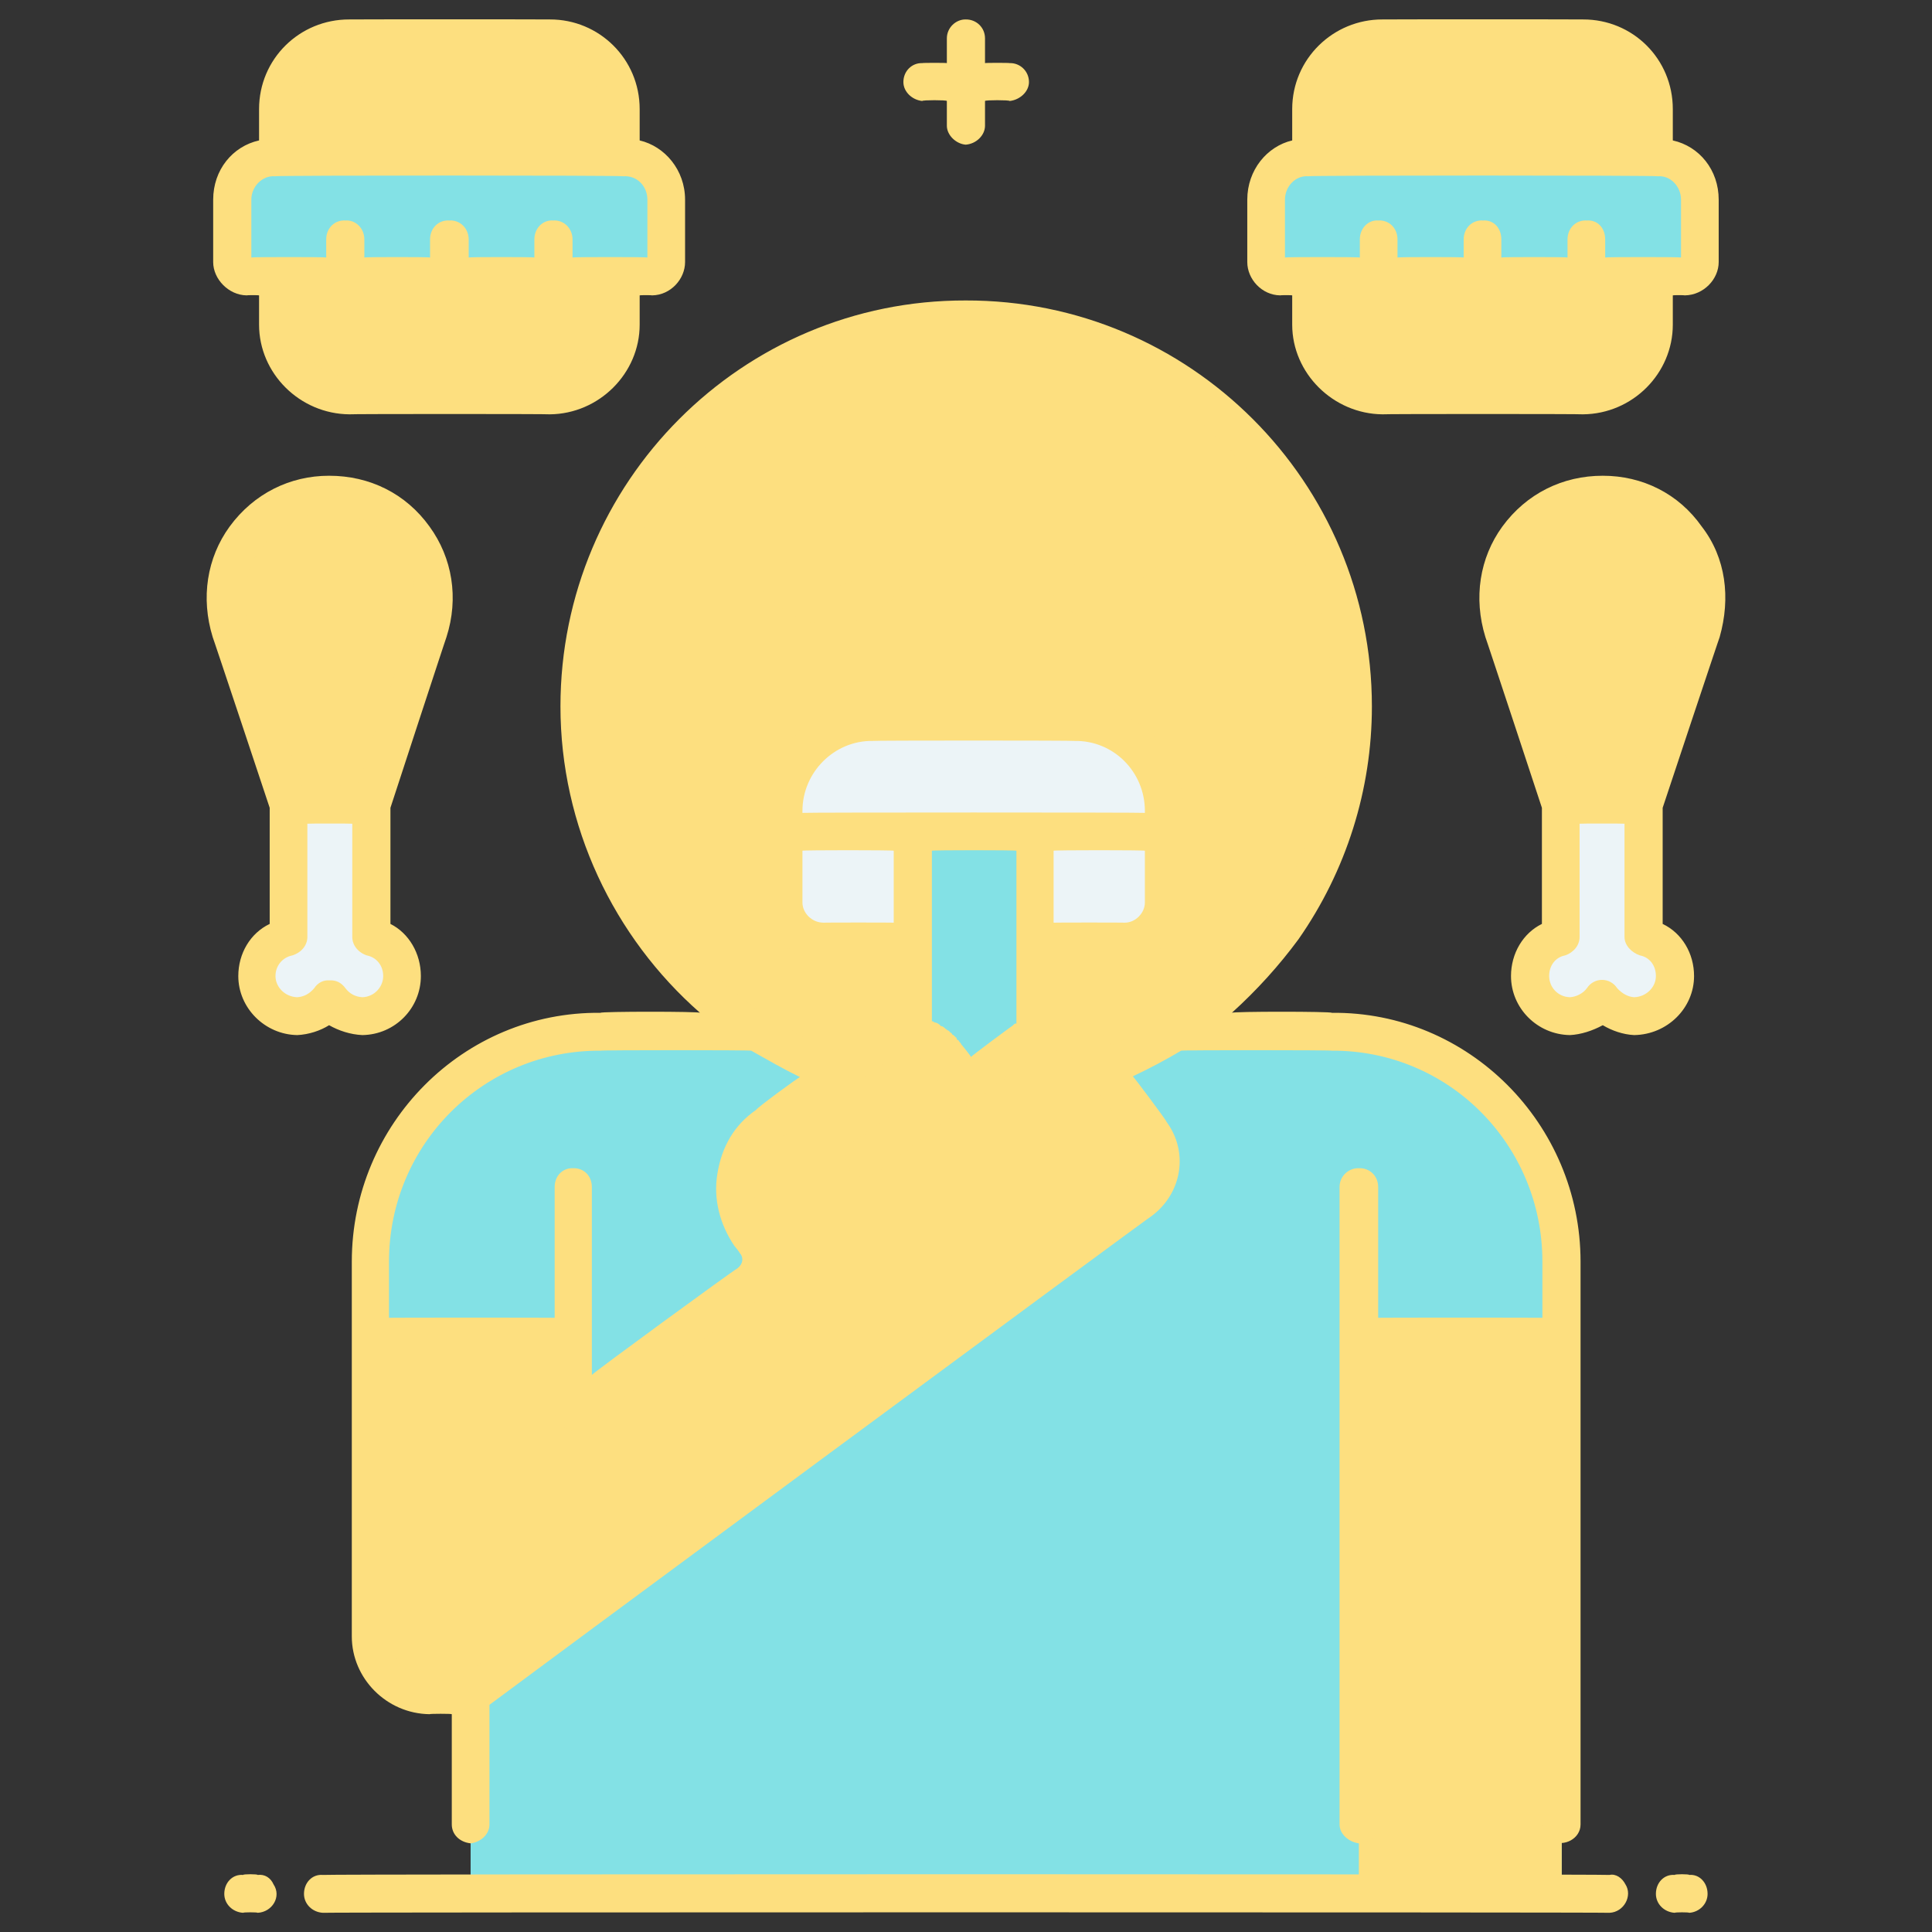 <svg xmlns="http://www.w3.org/2000/svg" version="1.1" xmlns:xlink="http://www.w3.org/1999/xlink" width="100%" height="100%" id="svgWorkerArea" viewBox="0 0 400 400" xmlns:artdraw="https://artdraw.muisca.co" style="background: white;"><rect x="0" y="0" width="400" height="400" fill="#333333" stroke="none"/><defs id="defsdoc"><pattern id="patternBool" x="0" y="0" width="10" height="10" patternUnits="userSpaceOnUse" patternTransform="rotate(35)"><circle cx="5" cy="5" r="4" style="stroke: none;fill: #ff000070;"></circle></pattern></defs><g id="fileImp-132948833" class="cosito"><path id="pathImp-475702134" class="grouped" style="fill:#83e1e5; " d="M238.436 234.613C238.436 234.392 228.536 220.892 228.536 221.154 233.637 218.992 238.837 216.492 243.337 213.613 243.337 213.392 275.736 213.392 275.736 213.613 302.036 213.392 323.337 234.892 323.337 261.218 323.337 260.992 323.337 391.992 323.337 392.105 323.337 391.992 97.436 391.992 97.436 392.105 97.436 391.992 97.436 350.892 97.436 350.984 97.436 350.892 236.337 248.392 236.337 248.526 240.637 245.192 241.536 238.892 238.436 234.613 238.436 234.392 238.436 234.392 238.436 234.613"></path><path id="pathImp-814348323" class="grouped" style="fill:#83e1e5; fill:#fddf7f; " d="M280.036 146.261C280.036 101.792 244.137 65.992 199.936 66.13 155.837 65.992 120.037 101.792 120.037 146.261 120.037 181.192 142.536 210.892 173.837 221.989 173.837 221.892 158.837 232.892 158.837 232.958 151.536 237.992 150.036 248.292 155.337 255.625 155.337 255.392 156.436 256.892 156.436 257.084 158.436 259.792 157.936 263.692 155.036 265.867 155.036 265.692 118.636 292.192 118.636 292.378 118.636 292.192 118.636 276.692 118.636 276.748 118.636 276.692 76.636 276.692 76.636 276.748 76.636 276.692 76.636 338.792 76.636 338.798 76.636 345.392 82.136 350.892 88.936 350.983 88.936 350.892 97.436 350.892 97.436 350.983 97.436 350.892 236.337 248.392 236.337 248.524 240.637 245.192 241.536 238.892 238.436 234.611 238.436 234.392 228.536 220.892 228.536 221.151 258.536 209.392 280.036 180.292 280.036 146.261 280.036 145.992 280.036 145.992 280.036 146.261"></path><path id="pathImp-638143186" class="grouped" style="fill:#83e1e5; fill:#fddf7f; fill:#83e1e5; " d="M124.337 213.614C124.337 213.392 156.637 213.392 156.637 213.614 162.036 216.892 167.837 219.792 173.837 221.986 173.837 221.892 158.837 232.892 158.837 232.958 151.536 237.992 150.036 248.292 155.337 255.626 155.337 255.392 156.436 256.892 156.436 257.086 158.436 259.792 157.936 263.692 155.036 265.868 155.036 265.692 118.636 292.192 118.636 292.379 118.636 292.192 118.636 276.692 118.636 276.75 118.636 276.692 76.636 276.692 76.636 276.75 76.636 276.692 76.636 260.992 76.636 261.219 76.636 234.892 98.037 213.392 124.337 213.614 124.337 213.392 124.337 213.392 124.337 213.614"></path><path id="pathImp-967232408" class="grouped" style="fill:#83e1e5; fill:#fddf7f; fill:#83e1e5; fill:#fddf7f; " d="M281.337 276.749C281.337 276.692 323.337 276.692 323.337 276.749 323.337 276.692 323.337 391.992 323.337 392.105 323.337 391.992 281.337 391.992 281.337 392.105 281.337 391.992 281.337 276.692 281.337 276.749"></path><path id="pathImp-903514945" class="grouped" style="fill:#83e1e5; fill:#fddf7f; fill:#83e1e5; fill:#fddf7f; fill:#83e1e5; " d="M189.036 214.459C191.637 214.692 194.137 216.192 195.936 218.571 195.936 218.392 200.036 224.192 200.036 224.305 200.036 224.192 212.036 215.392 212.036 215.532 212.837 214.892 213.536 214.392 214.337 214.3 214.337 214.192 214.337 172.192 214.337 172.216 214.337 172.192 189.036 172.192 189.036 172.216 189.036 172.192 189.036 214.392 189.036 214.459 189.036 214.392 189.036 214.392 189.036 214.459"></path><path id="pathImp-464147972" class="grouped" style="fill:#83e1e5; fill:#fddf7f; fill:#83e1e5; fill:#fddf7f; fill:#83e1e5; fill:#ecf4f7; " d="M222.536 149.484C222.536 149.292 180.637 149.292 180.637 149.484 170.536 149.292 162.337 157.492 162.337 167.908 162.337 167.792 162.337 186.792 162.337 186.86 162.337 191.192 165.837 194.892 170.436 194.949 170.436 194.892 189.036 194.892 189.036 194.949 189.036 194.892 189.036 172.192 189.036 172.216 189.036 172.192 214.337 172.192 214.337 172.216 214.337 172.192 214.337 194.892 214.337 194.949 214.337 194.892 232.936 194.892 232.936 194.949 237.436 194.892 241.036 191.192 241.036 186.859 241.036 186.792 241.036 167.792 241.036 167.908 241.036 157.492 232.637 149.292 222.536 149.484 222.536 149.292 222.536 149.292 222.536 149.484"></path><path id="pathImp-64558208" class="grouped" style="fill:#83e1e5; fill:#fddf7f; fill:#83e1e5; fill:#fddf7f; fill:#83e1e5; fill:#ecf4f7; fill:#fddf7f; " d="M128.536 32.574C128.536 32.492 57.636 32.492 57.636 32.574 57.636 32.492 57.636 22.492 57.636 22.588 57.636 14.292 64.136 7.792 72.337 7.945 72.337 7.792 113.837 7.792 113.837 7.945 121.936 7.792 128.536 14.292 128.536 22.588 128.536 22.492 128.536 32.492 128.536 32.574 128.536 32.492 128.536 32.492 128.536 32.574M57.636 57.231C57.636 57.192 128.536 57.192 128.536 57.231 128.536 57.192 128.536 66.992 128.536 67.216 128.536 75.192 121.936 81.692 113.837 81.859 113.837 81.692 72.337 81.692 72.337 81.859 64.136 81.692 57.636 75.192 57.636 67.216 57.636 66.992 57.636 57.192 57.636 57.231 57.636 57.192 57.636 57.192 57.636 57.231"></path><path id="pathImp-420833236" class="grouped" style="fill:#83e1e5; fill:#fddf7f; fill:#83e1e5; fill:#fddf7f; fill:#83e1e5; fill:#ecf4f7; fill:#fddf7f; fill:#83e1e5; " d="M135.036 57.231C135.036 57.192 51.036 57.192 51.036 57.231 49.437 57.192 48.036 55.692 48.036 54.256 48.036 54.192 48.036 41.192 48.036 41.34 48.036 36.292 52.036 32.492 56.937 32.574 56.937 32.492 129.036 32.492 129.036 32.574 134.036 32.492 137.936 36.292 137.936 41.34 137.936 41.192 137.936 54.192 137.936 54.256 137.936 55.692 136.536 57.192 135.036 57.231 135.036 57.192 135.036 57.192 135.036 57.231"></path><path id="pathImp-383593809" class="grouped" style="fill:#83e1e5; fill:#fddf7f; fill:#83e1e5; fill:#fddf7f; fill:#83e1e5; fill:#ecf4f7; fill:#fddf7f; fill:#83e1e5; fill:#fddf7f; " d="M342.337 32.574C342.337 32.492 271.536 32.492 271.536 32.574 271.536 32.492 271.536 22.492 271.536 22.588 271.536 14.292 278.036 7.792 286.236 7.945 286.236 7.792 327.736 7.792 327.736 7.945 335.837 7.792 342.337 14.292 342.337 22.588 342.337 22.492 342.337 32.492 342.337 32.574 342.337 32.492 342.337 32.492 342.337 32.574M271.536 57.231C271.536 57.192 342.337 57.192 342.337 57.231 342.337 57.192 342.337 66.992 342.337 67.216 342.337 75.192 335.837 81.692 327.736 81.859 327.736 81.692 286.236 81.692 286.236 81.859 278.036 81.692 271.536 75.192 271.536 67.216 271.536 66.992 271.536 57.192 271.536 57.231 271.536 57.192 271.536 57.192 271.536 57.231"></path><path id="pathImp-731724583" class="grouped" style="fill:#83e1e5; fill:#fddf7f; fill:#83e1e5; fill:#fddf7f; fill:#83e1e5; fill:#ecf4f7; fill:#fddf7f; fill:#83e1e5; fill:#fddf7f; fill:#83e1e5; " d="M348.837 57.231C348.837 57.192 265.036 57.192 265.036 57.231 263.337 57.192 262.036 55.692 262.036 54.256 262.036 54.192 262.036 41.192 262.036 41.34 262.036 36.292 266.036 32.492 270.837 32.574 270.837 32.492 343.236 32.492 343.236 32.574 348.036 32.492 351.837 36.292 351.837 41.34 351.837 41.192 351.837 54.192 351.837 54.256 351.837 55.692 350.536 57.192 348.837 57.231 348.837 57.192 348.837 57.192 348.837 57.231"></path><path id="pathImp-291545459" class="grouped" style="fill:#83e1e5; fill:#fddf7f; fill:#83e1e5; fill:#fddf7f; fill:#83e1e5; fill:#ecf4f7; fill:#fddf7f; fill:#83e1e5; fill:#fddf7f; fill:#83e1e5; fill:#ecf4f7; " d="M323.236 193.985C323.236 193.792 323.236 166.492 323.236 166.619 323.236 166.492 340.337 166.492 340.337 166.619 340.337 166.492 340.337 193.792 340.337 193.985 344.036 194.792 346.837 197.892 346.837 202.08 346.837 206.392 343.236 210.292 338.337 210.384 335.736 210.292 333.236 208.892 331.837 206.896 330.236 208.892 327.736 210.292 325.036 210.384 320.337 210.292 316.837 206.392 316.837 202.08 316.837 197.892 319.536 194.792 323.236 193.985 323.236 193.792 323.236 193.792 323.236 193.985"></path><path id="pathImp-574281380" class="grouped" style="fill:#83e1e5; fill:#fddf7f; fill:#83e1e5; fill:#fddf7f; fill:#83e1e5; fill:#ecf4f7; fill:#fddf7f; fill:#83e1e5; fill:#fddf7f; fill:#83e1e5; fill:#ecf4f7; fill:#fddf7f; " d="M323.236 166.619C323.236 166.492 340.337 166.492 340.337 166.619 340.337 166.492 352.236 130.492 352.236 130.675 356.736 116.492 346.337 102.292 331.837 102.42 317.236 102.292 306.736 116.492 311.337 130.675 311.337 130.492 323.236 166.492 323.236 166.619 323.236 166.492 323.236 166.492 323.236 166.619"></path><path id="pathImp-29811128" class="grouped" style="fill:#83e1e5; fill:#fddf7f; fill:#83e1e5; fill:#fddf7f; fill:#83e1e5; fill:#ecf4f7; fill:#fddf7f; fill:#83e1e5; fill:#fddf7f; fill:#83e1e5; fill:#ecf4f7; fill:#fddf7f; fill:#ecf4f7; " d="M59.636 193.985C59.636 193.792 59.636 166.492 59.636 166.619 59.636 166.492 76.936 166.492 76.936 166.619 76.936 166.492 76.936 193.792 76.936 193.985 80.537 194.792 83.337 197.892 83.337 202.08 83.337 206.392 79.537 210.292 75.037 210.384 72.337 210.292 69.837 208.892 68.136 206.896 66.837 208.892 64.337 210.292 61.536 210.384 56.937 210.292 53.136 206.392 53.136 202.08 53.136 197.892 56.036 194.792 59.636 193.985 59.636 193.792 59.636 193.792 59.636 193.985"></path><path id="pathImp-29879876" class="grouped" style="fill:#83e1e5; fill:#fddf7f; fill:#83e1e5; fill:#fddf7f; fill:#83e1e5; fill:#ecf4f7; fill:#fddf7f; fill:#83e1e5; fill:#fddf7f; fill:#83e1e5; fill:#ecf4f7; fill:#fddf7f; fill:#ecf4f7; fill:#fddf7f; " d="M59.636 166.619C59.636 166.492 76.936 166.492 76.936 166.619 76.936 166.492 88.636 130.492 88.636 130.675 93.337 116.492 82.936 102.292 68.136 102.42 53.536 102.292 43.337 116.492 47.937 130.675 47.937 130.492 59.636 166.492 59.636 166.619 59.636 166.492 59.636 166.492 59.636 166.619"></path><path id="pathImp-283619676" class="grouped" style="fill:#83e1e5; fill:#fddf7f; fill:#83e1e5; fill:#fddf7f; fill:#83e1e5; fill:#ecf4f7; fill:#fddf7f; fill:#83e1e5; fill:#fddf7f; fill:#83e1e5; fill:#ecf4f7; fill:#fddf7f; fill:#ecf4f7; fill:#fddf7f; " d="M187.036 16.988C187.036 14.692 188.837 12.992 190.936 13.068 190.936 12.992 196.036 12.992 196.036 13.068 196.036 12.992 196.036 7.792 196.036 7.945 196.036 5.692 197.936 3.992 199.936 4.025 202.137 3.992 203.936 5.692 203.936 7.945 203.936 7.792 203.936 12.992 203.936 13.068 203.936 12.992 209.036 12.992 209.036 13.068 211.137 12.992 213.036 14.692 213.036 16.988 213.036 18.992 211.137 20.692 209.036 20.908 209.036 20.692 203.936 20.692 203.936 20.908 203.936 20.692 203.936 25.792 203.936 26.031 203.936 27.992 202.137 29.792 199.936 29.951 197.936 29.792 196.036 27.992 196.036 26.031 196.036 25.792 196.036 20.692 196.036 20.908 196.036 20.692 190.936 20.692 190.936 20.908 188.837 20.692 187.036 18.992 187.036 16.988 187.036 16.792 187.036 16.792 187.036 16.988M319.337 377.725C319.337 377.492 319.337 280.492 319.337 280.669 319.337 280.492 285.337 280.492 285.337 280.669 285.337 280.492 285.337 377.492 285.337 377.725 285.337 379.792 283.536 381.392 281.337 381.645 279.337 381.392 277.337 379.792 277.337 377.725 277.337 377.492 277.337 245.692 277.337 245.781 277.337 243.392 279.337 241.792 281.337 241.861 283.536 241.792 285.337 243.392 285.337 245.781 285.337 245.692 285.337 272.792 285.337 272.829 285.337 272.792 319.337 272.792 319.337 272.829 319.337 272.792 319.337 260.992 319.337 261.218 319.337 236.892 299.837 217.392 275.736 217.533 275.736 217.392 244.536 217.392 244.536 217.532 241.436 219.392 238.036 221.192 234.536 222.842 234.536 222.692 241.536 231.992 241.536 232.297 246.036 238.392 244.837 246.892 238.536 251.688 238.536 251.492 101.337 352.892 101.337 352.962 101.337 352.892 101.337 377.492 101.337 377.724 101.337 379.792 99.537 381.392 97.436 381.644 95.136 381.392 93.537 379.792 93.537 377.724 93.537 377.492 93.537 354.792 93.537 354.904 93.537 354.792 88.936 354.792 88.936 354.904 80.037 354.792 72.837 347.492 72.837 338.8 72.837 338.792 72.837 260.992 72.837 261.218 72.837 232.692 95.936 209.392 124.337 209.693 124.337 209.392 144.936 209.392 144.936 209.693 127.037 193.992 116.037 170.992 116.037 146.261 116.037 99.792 153.637 62.092 199.936 62.209 246.337 62.092 284.036 99.792 284.036 146.261 284.036 163.492 278.736 180.292 268.837 194.467 264.837 199.892 260.236 204.992 255.036 209.693 255.036 209.392 275.736 209.392 275.736 209.694 304.036 209.392 327.236 232.692 327.236 261.219 327.236 260.992 327.236 377.492 327.236 377.725 327.236 380.692 323.837 382.392 321.337 381.203 320.236 380.392 319.337 378.892 319.337 377.725 319.337 377.492 319.337 377.492 319.337 377.725M80.537 261.218C80.537 260.992 80.537 272.792 80.537 272.83 80.537 272.792 114.837 272.792 114.837 272.83 114.837 272.792 114.837 245.692 114.837 245.782 114.837 243.392 116.537 241.792 118.636 241.862 120.837 241.792 122.537 243.392 122.537 245.782 122.537 245.692 122.537 284.392 122.537 284.673 122.537 284.392 152.536 262.492 152.536 262.7 153.837 261.792 154.036 260.392 153.137 259.4 153.137 259.292 152.036 257.892 152.036 257.941 149.036 253.492 147.637 248.192 148.536 242.965 149.436 237.392 152.036 232.892 156.536 229.794 156.536 229.492 165.637 222.792 165.637 223.009 162.137 221.292 158.837 219.392 155.536 217.534 155.536 217.392 124.337 217.392 124.337 217.534 100.136 217.392 80.537 236.892 80.537 261.218 80.537 260.992 80.537 260.992 80.537 261.218M210.436 176.137C210.436 175.992 192.936 175.992 192.936 176.137 192.936 175.992 192.936 211.392 192.936 211.458 192.936 211.392 193.036 211.392 193.137 211.561 193.137 211.392 193.337 211.392 193.337 211.64 193.837 211.692 194.337 211.892 194.837 212.454 194.837 212.392 194.837 212.392 194.837 212.47 195.137 212.392 195.536 212.792 195.936 213.156 196.036 212.892 196.036 212.892 196.036 213.229 196.036 213.192 196.036 213.192 196.036 213.233 196.036 213.192 196.036 213.192 196.036 213.258 196.337 213.292 196.536 213.492 196.837 213.842 196.936 213.792 197.036 213.892 197.036 214.115 197.036 213.892 197.137 213.992 197.137 214.143 197.137 213.992 197.137 213.992 197.137 214.211 197.337 214.192 197.536 214.392 197.536 214.494 197.536 214.392 197.637 214.492 197.936 214.835 198.036 214.692 198.036 214.892 198.036 215.061 198.036 214.892 198.036 214.892 198.137 215.241 198.137 215.292 198.436 215.292 198.536 215.518 198.536 215.692 198.936 215.892 199.036 216.257 199.036 216.192 201.036 218.692 201.036 218.826 201.036 218.692 209.637 212.292 209.637 212.368 209.637 212.292 209.637 212.292 209.637 212.352 210.036 211.992 210.036 211.892 210.436 211.914 210.436 211.692 210.436 175.992 210.436 176.137 210.436 175.992 210.436 175.992 210.436 176.137M218.137 191.029C218.137 190.992 232.936 190.992 232.936 191.029 235.137 190.992 237.036 188.992 237.036 186.86 237.036 186.792 237.036 175.992 237.036 176.137 237.036 175.992 218.137 175.992 218.137 176.137 218.137 175.992 218.137 190.992 218.137 191.029 218.137 190.992 218.137 190.992 218.137 191.029M237.036 167.908C237.036 159.792 230.536 153.292 222.536 153.404 222.536 153.292 180.637 153.292 180.637 153.404 172.837 153.292 166.137 159.792 166.137 167.908 166.137 167.792 166.137 168.192 166.137 168.297 166.137 168.192 237.036 168.192 237.036 168.297 237.036 168.192 237.036 167.792 237.036 167.908 237.036 167.792 237.036 167.792 237.036 167.908M166.137 186.86C166.137 188.992 168.036 190.992 170.436 191.029 170.436 190.992 185.036 190.992 185.036 191.029 185.036 190.992 185.036 175.992 185.036 176.137 185.036 175.992 166.137 175.992 166.137 176.137 166.137 175.992 166.137 186.792 166.137 186.86 166.137 186.792 166.137 186.792 166.137 186.86M235.137 236.928C235.137 236.792 225.337 223.392 225.337 223.47 225.337 223.392 225.337 223.392 225.337 223.468 225.337 223.392 222.837 219.792 222.837 220.012 222.137 218.892 221.036 217.992 219.936 217.896 218.536 217.392 217.137 217.392 215.837 217.932 215.837 217.892 215.837 217.892 215.837 217.952 215.536 217.892 215.137 217.892 215.036 218.287 215.036 217.992 215.036 217.992 215.036 218.288 214.837 218.292 214.536 218.392 214.436 218.695 214.436 218.392 202.436 227.392 202.436 227.468 202.436 227.392 181.337 242.792 181.337 242.928 180.536 243.392 179.837 243.492 178.936 243.684 175.936 243.492 174.036 240.392 175.536 237.807 175.837 237.192 176.137 236.792 176.637 236.601 176.637 236.392 194.536 223.392 194.536 223.456 194.536 223.392 192.837 220.792 192.837 220.887 192.536 220.392 192.137 219.992 191.837 219.93 191.536 219.492 191.337 219.292 190.936 219.26 190.936 219.192 190.936 218.992 190.837 219.184 190.837 218.992 190.637 218.992 190.637 219.065 190.536 218.892 190.436 218.792 190.337 218.887 190.337 218.792 190.337 218.792 190.036 218.839 190.036 218.692 189.936 218.392 189.837 218.644 189.837 218.392 189.536 218.392 189.536 218.636 189.137 218.392 188.837 218.292 188.436 218.345 188.436 218.292 188.436 218.292 188.436 218.345 187.637 217.992 186.936 217.992 186.036 218.452 185.337 218.392 184.536 218.892 183.936 219.511 183.936 219.392 161.036 235.892 161.036 236.122 158.536 237.892 156.637 240.892 156.337 244.165 155.837 247.292 156.536 250.492 158.536 253.311 158.536 253.192 159.536 254.492 159.536 254.77 162.837 259.192 161.936 265.492 157.337 269.031 157.337 268.892 120.936 295.392 120.936 295.547 118.537 297.192 115.037 295.492 114.837 292.799 114.837 292.392 114.837 292.392 114.837 292.379 114.837 292.192 114.837 280.492 114.837 280.669 114.837 280.492 80.537 280.492 80.537 280.669 80.537 280.492 80.537 338.792 80.537 338.799 80.537 343.192 84.436 346.892 88.936 347.063 88.936 346.892 96.037 346.892 96.037 347.063 96.037 346.892 233.936 245.292 233.936 245.371 236.536 243.192 237.137 239.492 235.137 236.928 235.137 236.792 235.137 236.792 235.137 236.928M229.936 216.375C257.736 204.392 276.036 176.492 276.036 146.261 276.036 103.992 242.036 69.992 199.936 70.049 158.036 69.992 123.936 103.992 123.936 146.261 123.936 177.792 143.536 206.392 173.137 217.591 173.137 217.392 179.137 212.892 179.137 213.182 179.536 212.792 180.036 212.392 180.337 212.449 180.536 212.292 180.536 212.292 180.536 212.262 181.036 211.892 181.536 211.692 181.936 211.648 182.137 211.392 182.436 211.392 182.637 211.304 182.837 210.992 183.036 210.992 183.036 211.176 183.536 210.892 183.936 210.792 184.337 210.823 184.536 210.692 184.837 210.492 185.036 210.684 185.036 210.492 185.036 198.792 185.036 198.869 185.036 198.792 170.436 198.792 170.436 198.869 163.837 198.792 158.436 193.292 158.436 186.86 158.436 186.792 158.436 167.792 158.436 167.908 158.436 155.292 168.337 145.492 180.637 145.564 180.637 145.492 222.536 145.492 222.536 145.564 235.036 145.492 244.936 155.292 244.936 167.908 244.936 167.792 244.936 186.792 244.936 186.86 244.936 193.292 239.536 198.792 232.936 198.869 232.936 198.792 218.137 198.792 218.137 198.869 218.137 198.792 218.137 209.692 218.137 209.718 222.436 209.692 226.536 211.492 229.036 215.381 229.036 215.292 229.936 216.292 229.936 216.375 229.936 216.292 229.936 216.292 229.936 216.375M349.736 388.185C349.736 387.992 346.736 387.992 346.736 388.185 344.536 387.992 342.837 389.792 342.837 392.105 342.837 394.192 344.536 395.892 346.736 396.025 346.736 395.892 349.736 395.892 349.736 396.025 351.837 395.892 353.536 394.192 353.536 392.105 353.536 389.792 351.837 387.992 349.736 388.185 349.736 387.992 349.736 387.992 349.736 388.185M333.236 388.185C333.236 387.992 66.837 387.992 66.837 388.185 64.636 387.992 62.937 389.792 62.937 392.105 62.937 394.192 64.636 395.892 66.837 396.025 66.837 395.892 333.236 395.892 333.236 396.025 336.236 395.892 338.036 392.492 336.536 390.145 335.837 388.792 334.536 387.892 333.236 388.185 333.236 387.992 333.236 387.992 333.236 388.185M53.337 388.185C53.337 387.992 50.337 387.992 50.337 388.185 48.136 387.992 46.437 389.792 46.437 392.105 46.437 394.192 48.136 395.892 50.337 396.025 50.337 395.892 53.337 395.892 53.337 396.025 56.337 395.892 58.337 392.692 56.636 390.145 56.036 388.792 54.837 387.992 53.337 388.185 53.337 387.992 53.337 387.992 53.337 388.185M185.137 117.163C183.536 115.692 181.036 115.992 179.637 117.806 177.936 119.992 175.036 121.492 172.036 121.51 169.036 121.492 166.436 119.992 164.436 117.805 162.536 115.292 158.936 115.792 157.637 118.705 157.137 119.792 157.337 121.492 158.337 122.67 161.637 126.792 166.536 129.292 172.036 129.351 177.536 129.292 182.536 126.792 185.837 122.67 187.337 120.792 186.936 118.292 185.137 117.163 185.137 116.992 185.137 116.992 185.137 117.163M244.436 117.164C242.637 115.692 240.137 115.992 238.936 117.805 236.936 119.992 234.137 121.492 231.137 121.51 228.137 121.492 225.436 119.992 223.536 117.805 221.837 115.292 218.036 115.792 216.837 118.705 216.337 119.792 216.536 121.492 217.536 122.67 220.637 126.792 225.837 129.292 231.137 129.351 236.637 129.292 241.536 126.792 245.036 122.67 246.337 120.792 246.036 118.292 244.436 117.164 244.436 116.992 244.436 116.992 244.436 117.164M44.136 54.255C44.136 54.192 44.136 41.192 44.136 41.34 44.136 35.192 48.136 30.292 53.636 29.075 53.636 28.792 53.636 22.492 53.636 22.589 53.636 12.192 62.036 3.992 72.337 4.025 72.337 3.992 113.837 3.992 113.837 4.025 124.037 3.992 132.436 12.192 132.436 22.589 132.436 22.492 132.436 28.792 132.436 29.075 137.637 30.292 141.837 35.192 141.837 41.34 141.837 41.192 141.837 54.192 141.837 54.256 141.837 57.792 138.837 61.092 135.036 61.152 135.036 61.092 132.436 61.092 132.436 61.152 132.436 61.092 132.436 66.992 132.436 67.217 132.436 77.292 124.037 85.692 113.837 85.781 113.837 85.692 72.337 85.692 72.337 85.781 62.036 85.692 53.636 77.292 53.636 67.217 53.636 66.992 53.636 61.092 53.636 61.152 53.636 61.092 51.036 61.092 51.036 61.152 47.337 61.092 44.136 57.792 44.136 54.255 44.136 54.192 44.136 54.192 44.136 54.255M124.537 61.151C124.537 61.092 61.536 61.092 61.536 61.151 61.536 61.092 61.536 66.992 61.536 67.216 61.536 72.992 66.337 77.792 72.337 77.94 72.337 77.792 113.837 77.792 113.837 77.94 119.636 77.792 124.537 72.992 124.537 67.216 124.537 66.992 124.537 61.092 124.537 61.151 124.537 61.092 124.537 61.092 124.537 61.151M61.536 28.654C61.536 28.492 124.537 28.492 124.537 28.654 124.537 28.492 124.537 22.492 124.537 22.589 124.537 16.492 119.636 11.692 113.837 11.865 113.837 11.692 72.337 11.692 72.337 11.865 66.337 11.692 61.536 16.492 61.536 22.589 61.536 22.492 61.536 28.492 61.536 28.654 61.536 28.492 61.536 28.492 61.536 28.654M52.036 53.311C52.036 53.192 67.537 53.192 67.537 53.311 67.537 53.192 67.537 49.492 67.537 49.571 67.537 47.192 69.337 45.492 71.537 45.651 73.537 45.492 75.436 47.192 75.436 49.571 75.436 49.492 75.436 53.192 75.436 53.311 75.436 53.192 89.037 53.192 89.037 53.311 89.037 53.192 89.037 49.492 89.037 49.571 89.037 47.192 90.837 45.492 93.037 45.651 95.136 45.492 97.037 47.192 97.037 49.571 97.037 49.492 97.037 53.192 97.037 53.311 97.037 53.192 110.636 53.192 110.636 53.311 110.636 53.192 110.636 49.492 110.636 49.571 110.636 47.192 112.436 45.492 114.537 45.651 116.636 45.492 118.537 47.192 118.537 49.571 118.537 49.492 118.537 53.192 118.537 53.311 118.537 53.192 134.036 53.192 134.036 53.311 134.036 53.192 134.036 41.192 134.036 41.34 134.036 38.592 131.936 36.292 129.036 36.493 129.036 36.292 56.937 36.292 56.937 36.493 54.337 36.292 52.036 38.592 52.036 41.34 52.036 41.192 52.036 53.192 52.036 53.311 52.036 53.192 52.036 53.192 52.036 53.311M258.236 54.255C258.236 54.192 258.236 41.192 258.236 41.34 258.236 35.192 262.337 30.292 267.536 29.075 267.536 28.792 267.536 22.492 267.536 22.589 267.536 12.192 276.036 3.992 286.236 4.025 286.236 3.992 327.736 3.992 327.736 4.025 338.036 3.992 346.337 12.192 346.337 22.589 346.337 22.492 346.337 28.792 346.337 29.075 351.837 30.292 355.837 35.192 355.837 41.34 355.837 41.192 355.837 54.192 355.837 54.256 355.837 57.792 352.736 61.092 348.837 61.152 348.837 61.092 346.337 61.092 346.337 61.152 346.337 61.092 346.337 66.992 346.337 67.217 346.337 77.292 338.036 85.692 327.736 85.781 327.736 85.692 286.236 85.692 286.236 85.781 276.036 85.692 267.536 77.292 267.536 67.217 267.536 66.992 267.536 61.092 267.536 61.152 267.536 61.092 265.036 61.092 265.036 61.152 261.236 61.092 258.236 57.792 258.236 54.255 258.236 54.192 258.236 54.192 258.236 54.255M338.337 61.151C338.337 61.092 275.536 61.092 275.536 61.151 275.536 61.092 275.536 66.992 275.536 67.216 275.536 72.992 280.337 77.792 286.236 77.94 286.236 77.792 327.736 77.792 327.736 77.94 333.736 77.792 338.337 72.992 338.337 67.216 338.337 66.992 338.337 61.092 338.337 61.151 338.337 61.092 338.337 61.092 338.337 61.151M275.536 28.654C275.536 28.492 338.337 28.492 338.337 28.654 338.337 28.492 338.337 22.492 338.337 22.589 338.337 16.492 333.736 11.692 327.736 11.865 327.736 11.692 286.236 11.692 286.236 11.865 280.337 11.692 275.536 16.492 275.536 22.589 275.536 22.492 275.536 28.492 275.536 28.654 275.536 28.492 275.536 28.492 275.536 28.654M266.036 53.311C266.036 53.192 281.536 53.192 281.536 53.311 281.536 53.192 281.536 49.492 281.536 49.571 281.536 47.192 283.337 45.492 285.337 45.651 287.536 45.492 289.337 47.192 289.337 49.571 289.337 49.492 289.337 53.192 289.337 53.311 289.337 53.192 303.036 53.192 303.036 53.311 303.036 53.192 303.036 49.492 303.036 49.571 303.036 47.192 304.837 45.492 307.036 45.651 309.236 45.492 310.837 47.192 310.837 49.571 310.837 49.492 310.837 53.192 310.837 53.311 310.837 53.192 324.536 53.192 324.536 53.311 324.536 53.192 324.536 49.492 324.536 49.571 324.536 47.192 326.337 45.492 328.536 45.651 330.736 45.492 332.337 47.192 332.337 49.571 332.337 49.492 332.337 53.192 332.337 53.311 332.337 53.192 348.036 53.192 348.036 53.311 348.036 53.192 348.036 41.192 348.036 41.34 348.036 38.592 345.837 36.292 343.236 36.493 343.236 36.292 270.837 36.292 270.837 36.493 268.236 36.292 266.036 38.592 266.036 41.34 266.036 41.192 266.036 53.192 266.036 53.311 266.036 53.192 266.036 53.192 266.036 53.311M356.036 131.903C356.036 131.792 344.236 167.192 344.236 167.249 344.236 167.192 344.236 191.192 344.236 191.286 348.236 193.192 350.736 197.392 350.736 202.08 350.736 208.692 345.236 214.192 338.337 214.304 336.036 214.192 333.736 213.392 331.837 212.258 329.736 213.392 327.337 214.192 325.036 214.304 318.236 214.192 312.837 208.692 312.837 202.08 312.837 197.392 315.337 193.192 319.236 191.286 319.236 191.192 319.236 167.192 319.236 167.249 319.236 167.192 307.536 131.792 307.536 131.903 305.036 123.792 306.337 115.492 311.036 109.028 316.036 102.192 323.536 98.492 331.837 98.499 340.036 98.492 347.536 102.192 352.337 109.029 357.337 115.492 358.337 123.792 356.036 131.903 356.036 131.792 356.036 131.792 356.036 131.903M342.837 202.08C342.837 199.892 341.536 198.192 339.536 197.809 337.736 197.192 336.337 195.692 336.337 193.985 336.337 193.792 336.337 170.492 336.337 170.54 336.337 170.492 327.036 170.492 327.036 170.54 327.036 170.492 327.036 193.792 327.036 193.985 327.036 195.692 325.837 197.192 324.036 197.809 322.036 198.192 320.736 199.892 320.736 202.08 320.736 204.392 322.536 206.392 325.036 206.464 326.337 206.392 327.736 205.692 328.536 204.619 330.036 202.292 333.337 202.292 334.837 204.619 335.837 205.692 337.036 206.392 338.337 206.464 340.837 206.392 342.837 204.392 342.837 202.08 342.837 201.892 342.837 201.892 342.837 202.08M346.036 113.624C342.536 108.792 337.337 106.292 331.837 106.339 326.036 106.292 320.837 108.792 317.536 113.624 314.036 118.192 313.236 123.792 315.036 129.448 315.036 129.292 326.036 162.492 326.036 162.7 326.036 162.492 337.536 162.492 337.536 162.7 337.536 162.492 348.536 129.292 348.536 129.448 350.236 123.792 349.337 118.192 346.036 113.624 346.036 113.492 346.036 113.492 346.036 113.624M68.136 212.258C66.337 213.392 63.937 214.192 61.536 214.304 54.837 214.192 49.337 208.692 49.337 202.08 49.337 197.392 51.837 193.192 55.837 191.286 55.837 191.192 55.837 167.192 55.837 167.249 55.837 167.192 44.036 131.792 44.036 131.903 41.536 123.792 42.837 115.492 47.536 109.029 52.536 102.192 60.036 98.492 68.136 98.499 76.537 98.492 84.037 102.192 88.936 109.028 93.636 115.492 95.037 123.792 92.436 131.903 92.436 131.792 80.837 167.192 80.837 167.249 80.837 167.192 80.837 191.192 80.837 191.286 84.636 193.192 87.136 197.392 87.136 202.08 87.136 208.692 81.837 214.192 75.037 214.304 72.537 214.192 70.136 213.392 68.136 212.258 68.136 211.992 68.136 211.992 68.136 212.258M51.536 129.448C51.536 129.292 62.536 162.492 62.536 162.7 62.536 162.492 74.037 162.492 74.037 162.7 74.037 162.492 85.037 129.292 85.037 129.448 86.837 123.792 85.936 118.192 82.537 113.624 79.136 108.792 74.037 106.292 68.136 106.339 62.536 106.292 57.437 108.792 54.036 113.624 50.536 118.192 49.837 123.792 51.536 129.448 51.536 129.292 51.536 129.292 51.536 129.448M68.136 202.976C69.537 202.892 70.636 203.392 71.537 204.619 72.337 205.692 73.537 206.392 75.037 206.464 77.436 206.392 79.337 204.392 79.337 202.08 79.337 199.892 77.936 198.192 75.936 197.809 74.136 197.192 72.936 195.692 72.936 193.985 72.936 193.792 72.936 170.492 72.936 170.54 72.936 170.492 63.636 170.492 63.636 170.54 63.636 170.492 63.636 193.792 63.636 193.985 63.636 195.692 62.437 197.192 60.536 197.809 58.536 198.192 57.036 199.892 57.036 202.08 57.036 204.392 59.036 206.392 61.536 206.464 62.937 206.392 64.136 205.692 65.037 204.619 65.837 203.392 67.037 202.892 68.136 202.976 68.136 202.892 68.136 202.892 68.136 202.976"></path></g></svg>